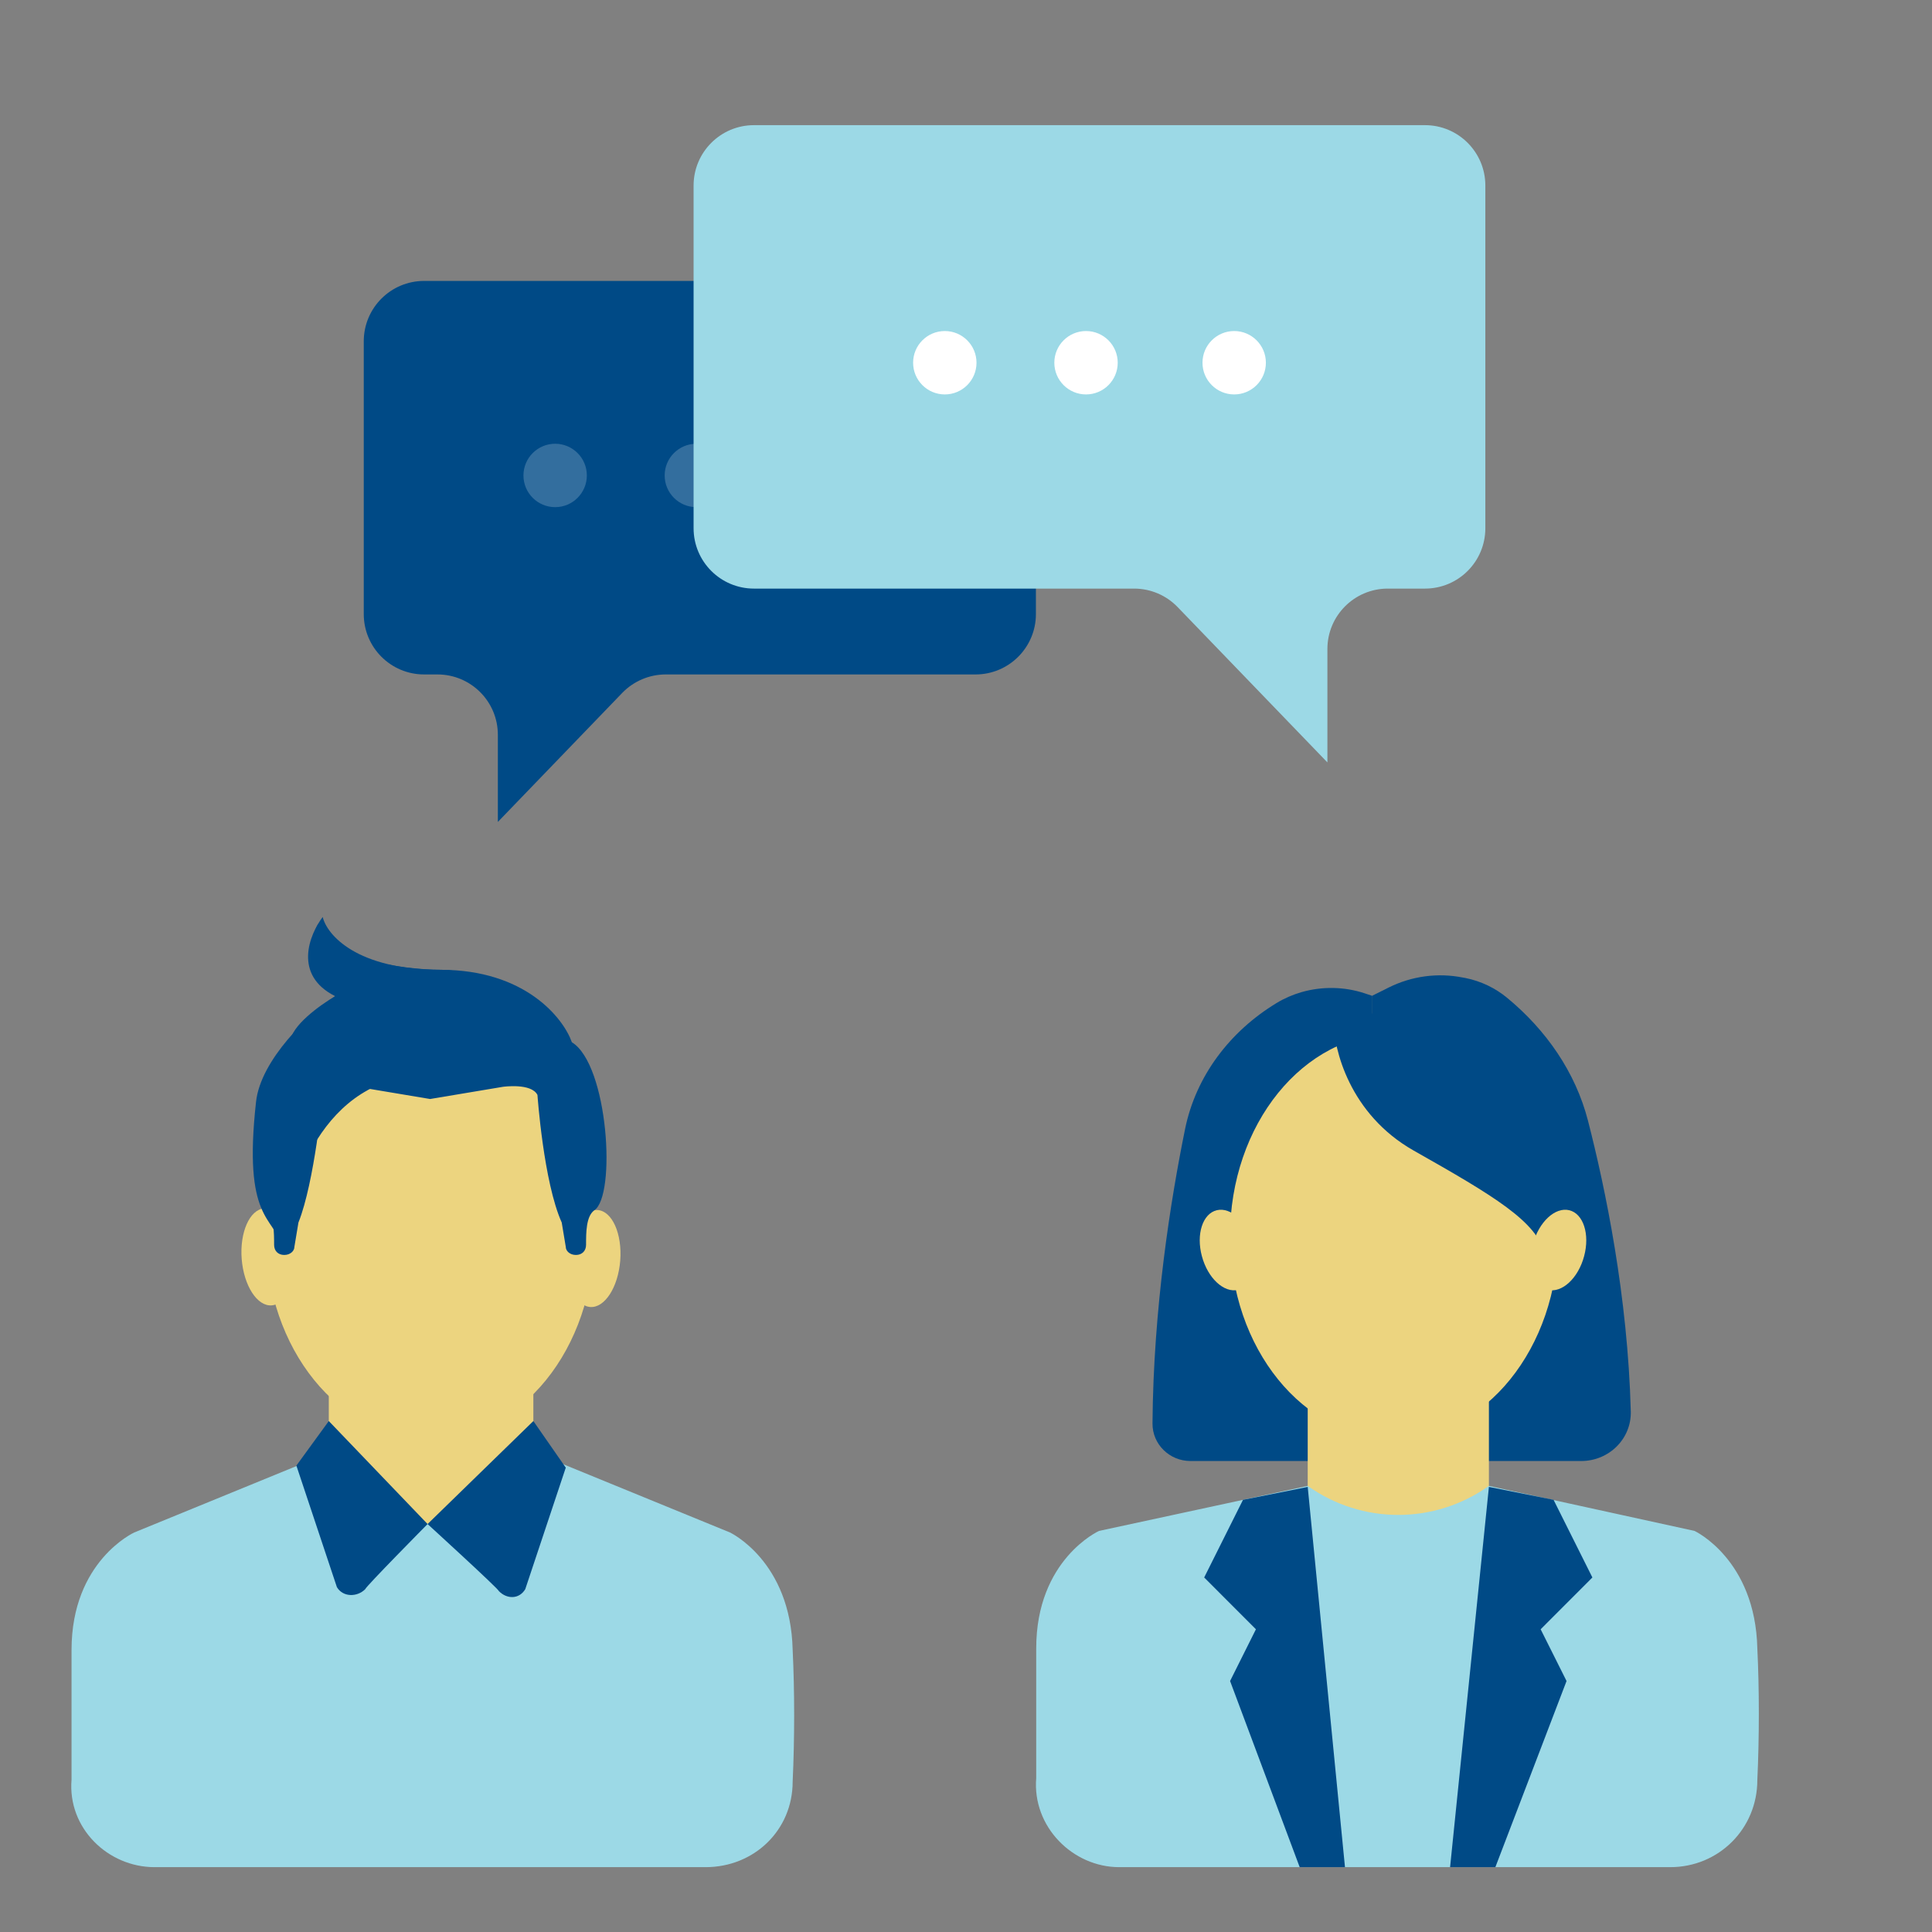 <svg width="32" height="32" viewBox="0 0 32 32" fill="none" xmlns="http://www.w3.org/2000/svg">
<rect x="0" y="0" width="32" height="32" fill="#808080" stroke="none"/>
<path d="M5.446 22.296H8.834V25.243H5.446V22.296Z" fill="#ECD47F"/>
<path d="M10.273 20.879C10.307 20.435 10.14 20.061 9.9 20.042C9.66 20.024 9.437 20.368 9.403 20.811C9.369 21.255 9.536 21.629 9.776 21.648C10.016 21.666 10.238 21.322 10.273 20.879Z" fill="#ECD47F"/>
<path d="M4.5 21.621C4.741 21.602 4.907 21.228 4.873 20.785C4.839 20.341 4.616 19.997 4.376 20.015C4.136 20.034 3.969 20.409 4.003 20.852C4.038 21.295 4.26 21.64 4.5 21.621Z" fill="#ECD47F"/>
<path d="M7.124 23.839C8.625 23.839 9.841 22.337 9.841 20.484C9.841 18.631 8.625 17.129 7.124 17.129C5.623 17.129 4.406 18.631 4.406 20.484C4.406 22.337 5.623 23.839 7.124 23.839Z" fill="#ECD47F"/>
<path d="M4.406 20.048C4.07 19.813 4.171 17.632 4.809 17.263C4.809 17 5.304 16.644 5.552 16.5C4.853 16.15 5.123 15.48 5.345 15.188C5.414 15.48 5.902 16.063 7.301 16.063C8.7 16.063 9.331 16.863 9.472 17.263C10.076 17.632 10.21 19.813 9.841 20.048C9.707 20.149 9.707 20.417 9.707 20.618C9.707 20.719 9.64 20.786 9.539 20.786C9.438 20.786 9.371 20.719 9.371 20.652L9.304 20.249C9.002 19.578 8.902 18.136 8.902 18.136C8.801 17.934 8.331 18.001 8.331 18.001L7.124 18.203L5.916 18.001C5.916 18.001 5.48 17.901 5.345 18.136C5.345 18.136 5.211 19.578 4.943 20.249L4.876 20.652C4.876 20.719 4.809 20.786 4.708 20.786C4.607 20.786 4.54 20.719 4.54 20.618C4.54 20.417 4.54 20.149 4.406 20.048Z" fill="#004A86"/>
<path d="M7.301 16.063C7.825 16.063 8.102 16.354 8.175 16.5L8.612 16.937C8.831 17.228 8.831 17.811 7.082 17.811C5.334 17.811 4.751 19.706 4.678 20.653C4.532 20.143 4.022 20.216 4.241 18.248C4.318 17.553 5.115 16.791 5.552 16.5C4.896 15.844 5.334 14.97 5.334 15.407C5.334 15.844 6.645 16.063 7.301 16.063Z" fill="#004A86"/>
<path d="M13.129 27.328C13.095 25.852 12.089 25.382 12.089 25.382L9.304 24.242L7.082 25.243L5.01 24.242L2.225 25.382C2.225 25.382 1.185 25.852 1.185 27.328C1.185 27.999 1.185 28.805 1.185 29.476C1.118 30.281 1.789 30.926 2.56 30.926H7.056H7.19H11.686C12.491 30.926 13.129 30.314 13.129 29.509C13.162 28.805 13.162 27.999 13.129 27.328Z" fill="#9CD9E6"/>
<path d="M8.834 23.537L7.082 25.243C7.082 25.243 8.264 26.322 8.264 26.355C8.398 26.49 8.599 26.49 8.7 26.322L9.371 24.309L8.834 23.537Z" fill="#004A86"/>
<path d="M5.446 23.537L4.909 24.275L5.58 26.288C5.68 26.456 5.915 26.456 6.049 26.322C6.049 26.288 7.082 25.243 7.082 25.243L5.446 23.537Z" fill="#004A86"/>
<path d="M27.011 23.377C26.961 21.468 26.591 19.687 26.302 18.562C26.094 17.756 25.607 17.059 24.965 16.529C24.765 16.363 24.527 16.25 24.273 16.199L24.234 16.192C23.816 16.108 23.382 16.166 23 16.357L22.731 16.491L22.732 17.019L23.589 24.199H26.19C26.647 24.199 27.023 23.834 27.011 23.377Z" fill="#004A86"/>
<path d="M19.089 23.576C19.103 21.669 19.39 19.873 19.628 18.703C19.807 17.821 20.373 17.081 21.143 16.614C21.272 16.535 21.414 16.474 21.56 16.432C21.901 16.335 22.268 16.341 22.605 16.453L22.731 16.495V17.34L22.517 24.199H19.718C19.371 24.199 19.086 23.922 19.089 23.576Z" fill="#004A86"/>
<rect x="21.66" y="22.27" width="3.001" height="3.001" fill="#ECD47F"/>
<path d="M23.091 23.831C24.592 23.831 25.809 22.328 25.809 20.476C25.809 18.623 24.592 17.121 23.091 17.121C21.59 17.121 20.373 18.623 20.373 20.476C20.373 22.328 21.59 23.831 23.091 23.831Z" fill="#ECD47F"/>
<path d="M23.415 19.057C22.354 18.456 22.088 17.376 22.088 16.912L23.174 16.697L25.103 17.448L25.947 18.52V20.665C25.866 20.88 25.681 21.202 25.585 20.773C25.464 20.236 24.741 19.807 23.415 19.057Z" fill="#004A86"/>
<path d="M26.238 20.806C26.336 20.442 26.225 20.101 25.991 20.045C25.758 19.989 25.489 20.238 25.391 20.602C25.294 20.967 25.404 21.308 25.638 21.364C25.872 21.42 26.141 21.171 26.238 20.806Z" fill="#ECD47F"/>
<path d="M19.907 20.806C19.809 20.442 19.92 20.101 20.154 20.045C20.388 19.989 20.656 20.238 20.754 20.602C20.852 20.967 20.741 21.308 20.507 21.364C20.273 21.42 20.004 21.171 19.907 20.806Z" fill="#ECD47F"/>
<path d="M29.107 27.303C29.073 25.826 28.067 25.357 28.067 25.357L24.66 24.611C23.763 25.252 22.557 25.252 21.66 24.611L18.203 25.357C18.203 25.357 17.163 25.826 17.163 27.303C17.163 27.974 17.163 28.779 17.163 29.45C17.096 30.255 17.767 30.926 18.538 30.926H23.034H23.168H27.664C28.469 30.926 29.107 30.288 29.107 29.483C29.14 28.779 29.14 27.974 29.107 27.303Z" fill="#9CD9E6"/>
<path d="M26.375 26.128L25.732 24.842L24.661 24.628L24.018 30.926H24.768L25.947 27.843L25.518 26.986L26.375 26.128Z" fill="#004A86"/>
<path d="M19.945 26.128L20.588 24.842L21.66 24.628L22.277 30.926H21.527L20.374 27.843L20.802 26.986L19.945 26.128Z" fill="#004A86"/>
<path d="M17.158 5.653C17.158 5.101 16.71 4.653 16.158 4.653H7.025C6.472 4.653 6.025 5.101 6.025 5.653V10.171C6.025 10.723 6.472 11.171 7.025 11.171H7.246C7.798 11.171 8.246 11.618 8.246 12.171V13.614L10.307 11.476C10.496 11.281 10.756 11.171 11.027 11.171H16.158C16.71 11.171 17.158 10.723 17.158 10.171V5.653Z" fill="#004A86"/>
<g opacity="0.2">
<ellipse cx="9.195" cy="7.875" rx="0.525" ry="0.525" fill="white"/>
<circle cx="11.534" cy="7.875" r="0.525" fill="white"/>
<ellipse cx="13.988" cy="7.875" rx="0.525" ry="0.525" fill="white"/>
</g>
<path d="M11.488 3.073C11.488 2.521 11.936 2.073 12.488 2.073H23.602C24.155 2.073 24.602 2.521 24.602 3.073V8.749C24.602 9.302 24.155 9.749 23.602 9.749H22.986C22.434 9.749 21.986 10.197 21.986 10.749V12.628L19.505 10.055C19.317 9.86 19.057 9.749 18.785 9.749H12.488C11.936 9.749 11.488 9.302 11.488 8.749V3.073Z" fill="#9CD9E6"/>
<ellipse cx="15.649" cy="6.008" rx="0.525" ry="0.525" fill="white"/>
<ellipse cx="17.988" cy="6.008" rx="0.525" ry="0.525" fill="white"/>
<ellipse cx="20.442" cy="6.008" rx="0.525" ry="0.525" fill="white"/>
</svg>
